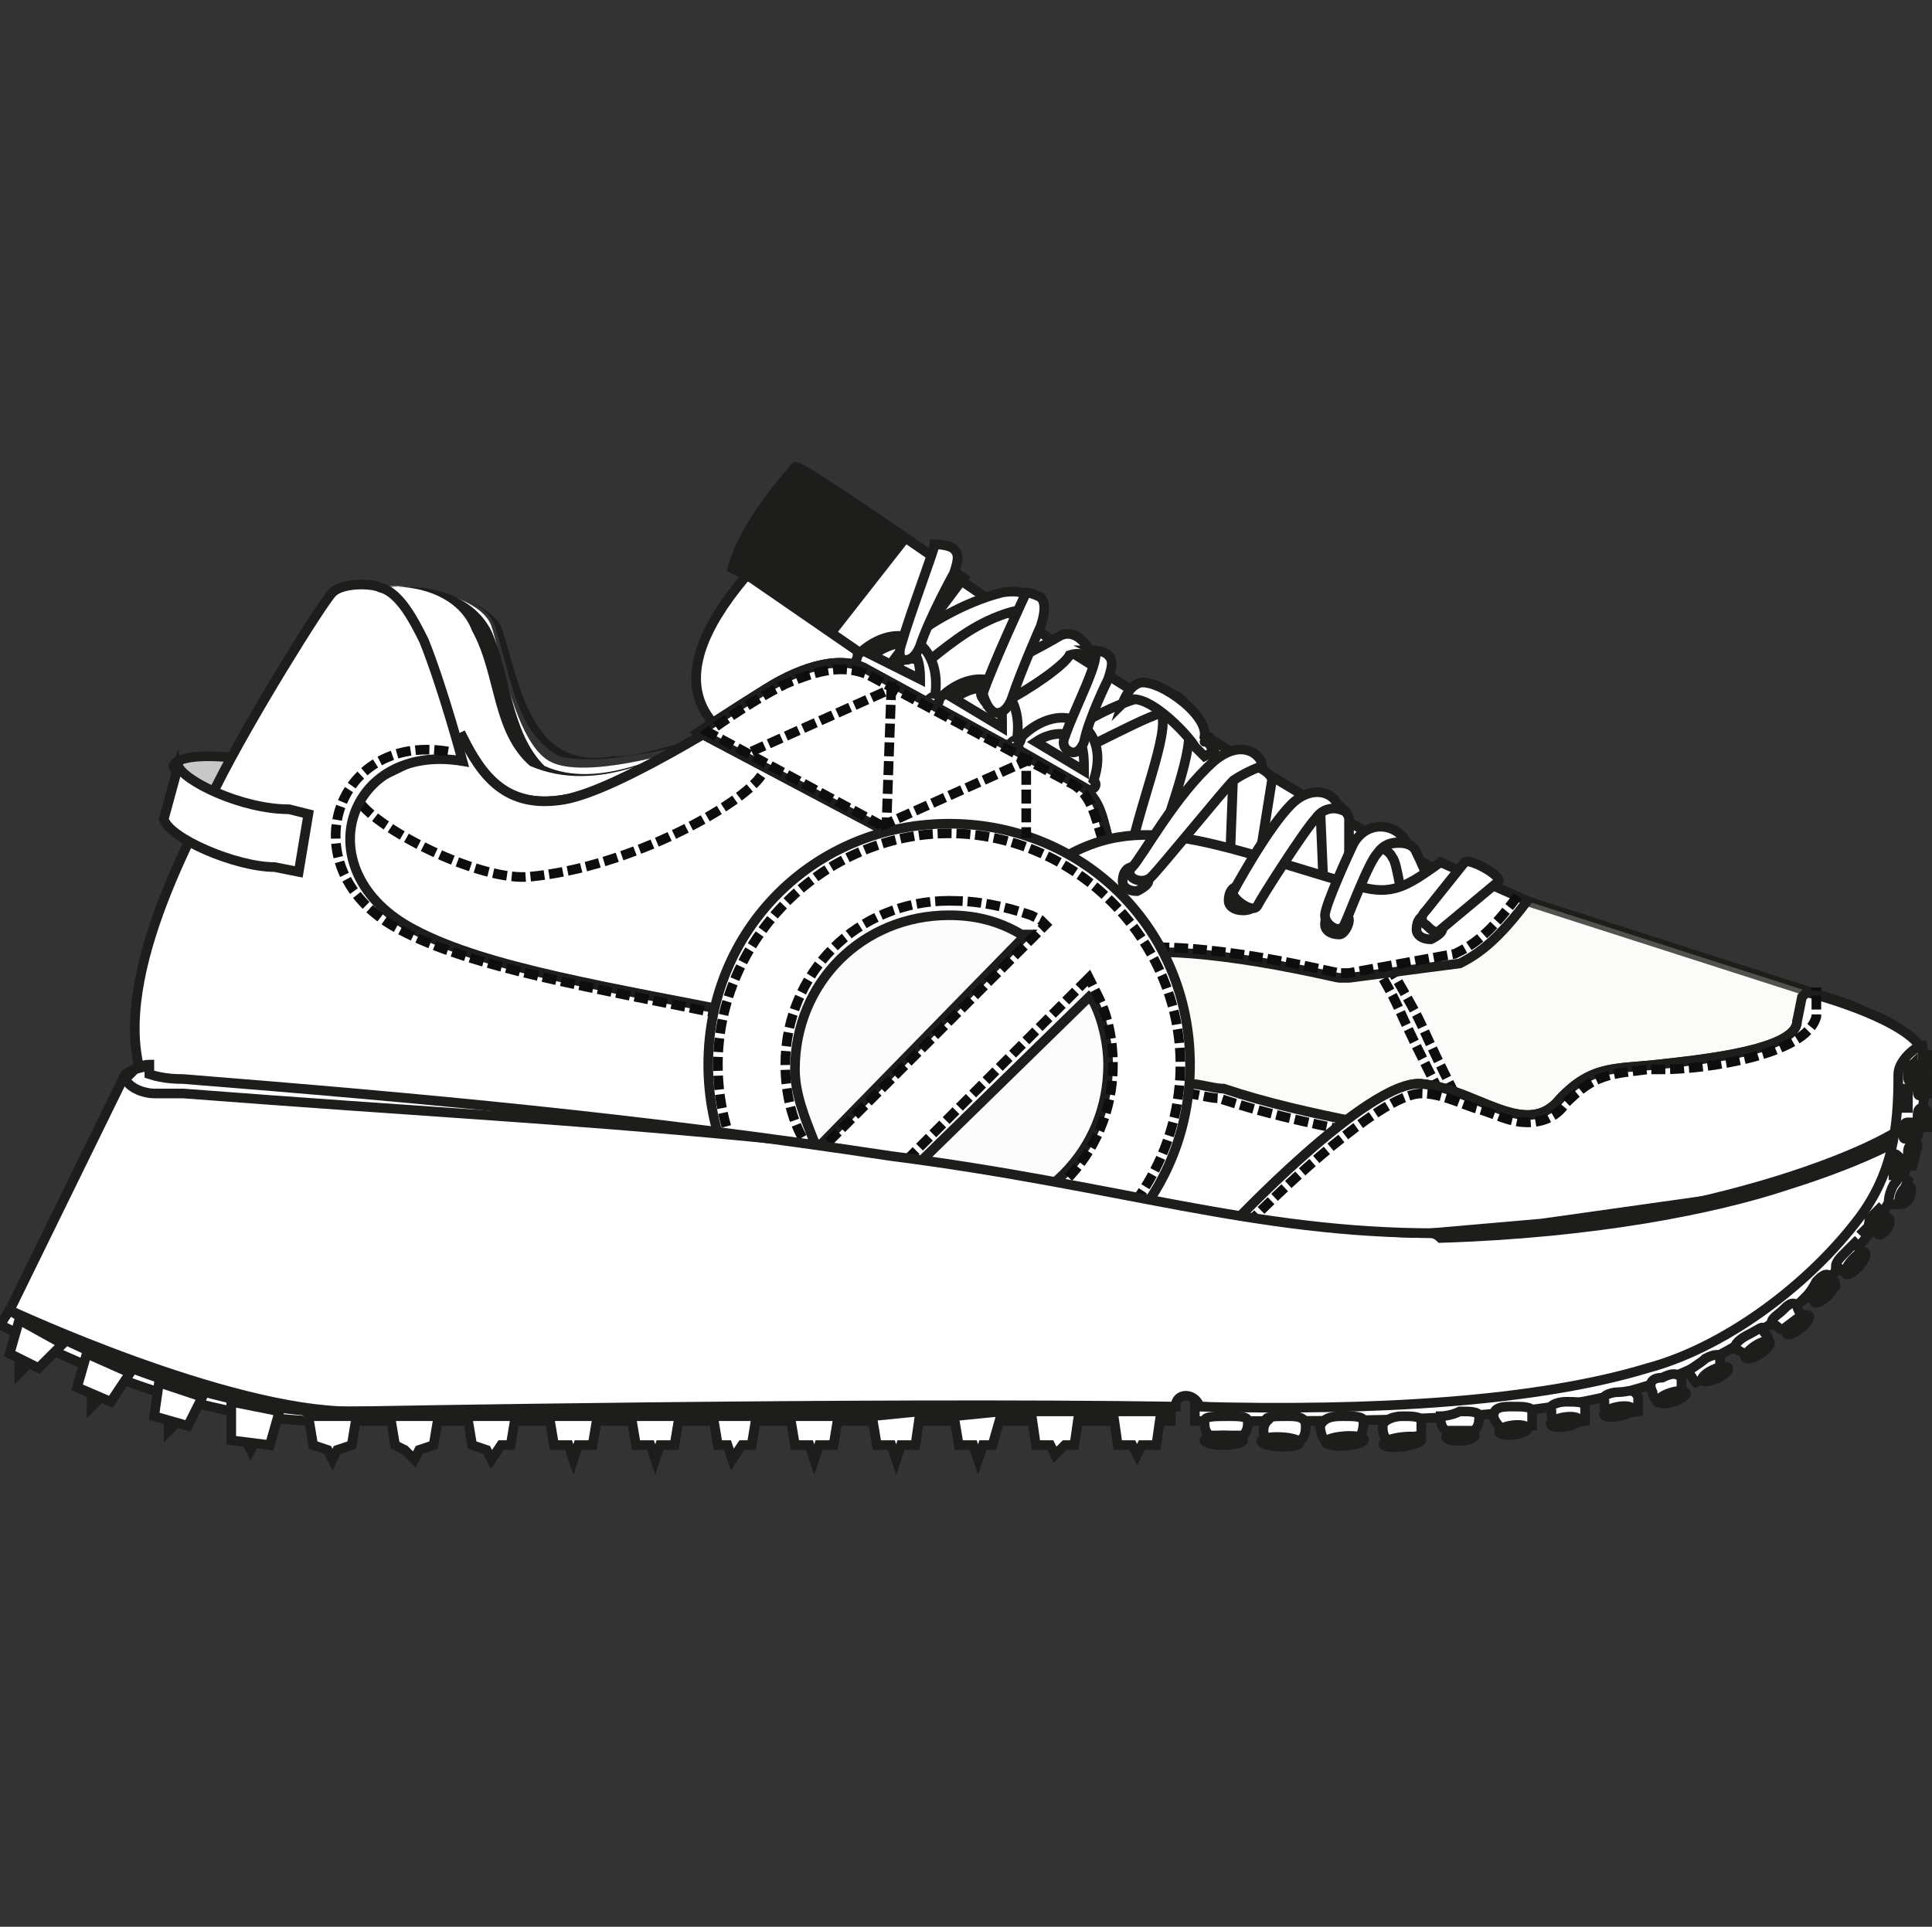 <?xml version="1.0" encoding="utf-8"?>
<!-- Generator: Adobe Illustrator 27.8.0, SVG Export Plug-In . SVG Version: 6.00 Build 0)  -->
<svg version="1.1" id="Calque_1" xmlns="http://www.w3.org/2000/svg" xmlns:xlink="http://www.w3.org/1999/xlink" x="0px" y="0px"
	 viewBox="0 0 40.1 40" style="enable-background:new 0 0 40.1 40;" xml:space="preserve">
<rect x="0" y="0" width="40.1" height="40" fill="#333333" stroke="none"/>
<style type="text/css">
	.st0{fill:#FFFFFF;}
	.st1{fill:#1D1D1B;}
	.st2{fill:#F8F8F8;stroke:#1D1D1B;stroke-width:0.2;stroke-linecap:round;stroke-linejoin:round;}
	.st3{fill:#F9F9F7;stroke:#1D1D1B;stroke-width:0.2;stroke-miterlimit:10;}
	.st4{opacity:0.36;fill:#FFFFFF;stroke:#1D1D1B;stroke-width:0.2;stroke-miterlimit:10;enable-background:new    ;}
	.st5{fill:#FFFFFF;stroke:#1D1D1B;stroke-width:0.2;stroke-miterlimit:10;}
	.st6{fill:none;stroke:#0C0D0D;stroke-width:0.2;stroke-miterlimit:10;stroke-dasharray:0.29,0.1;}
	.st7{fill:#F6F6F6;stroke:#1D1D1B;stroke-width:0.2;stroke-miterlimit:10;}
	.st8{fill:#C8C8C8;stroke:#1D1D1B;stroke-width:0.2;stroke-miterlimit:10;}
	.st9{clip-path:url(#SVGID_00000051383855397378358680000003044064199261316757_);}
	.st10{fill:#1D1D1B;stroke:#1D1D1B;stroke-width:0.2;stroke-miterlimit:10;}
	.st11{fill:none;stroke:#1D1D1B;stroke-width:0.2;stroke-linecap:round;stroke-linejoin:round;stroke-dasharray:0.63,0.42;}
	.st12{fill:none;stroke:#1D1D1B;stroke-width:0.2;stroke-miterlimit:10;}
	.st13{fill:#8A93B7;stroke:#1D1D1B;stroke-width:0.2;stroke-miterlimit:10;}
	.st14{fill:none;stroke:#1D1D1B;stroke-width:0.2;stroke-linecap:round;stroke-linejoin:round;}
	.st15{fill:none;stroke:#1D1D1B;stroke-width:0.2;stroke-linecap:round;stroke-linejoin:round;stroke-dasharray:0.54,0.54;}
	.st16{fill:#FFFFFF;stroke:#1D1D1B;stroke-width:0.2;stroke-linecap:round;stroke-linejoin:round;}
	.st17{clip-path:url(#SVGID_00000120523410167750938400000014536040847821763511_);}
	.st18{fill:none;}
</style>
<g>
	<g>
		<path class="st0" d="M8.7,12.2c0,0,1.3,0.2,1.5,0.8s0.5,2.4,1.2,2.8c0.7,0.4,2.7-0.2,3-0.3l-1.8,1.4l-3.9-0.4L9,12.6"/>
		<path class="st1" d="M8.7,12.2c0.6,0.1,1.5,0.3,1.6,0.9c0.3,0.9,0.4,2.1,1.3,2.6c0.9,0.2,2-0.1,2.9-0.4l0.4-0.2l-0.3,0.3l-1.8,1.4
			c0,0,0,0-0.1,0l-3.9-0.4h0v0c0.1-1.3,0.2-2.6,0.3-3.9c-0.1,1.2-0.1,2.8-0.2,3.8c0,0,4.1,0.3,3.9,0.3l1.8-1.4l0.1,0.1
			c-0.6,0.2-1.3,0.4-2,0.4c-1.7,0.3-1.9-1.5-2.3-2.7C10.1,12.5,9.3,12.3,8.7,12.2C8.7,12.2,8.7,12.2,8.7,12.2z"/>
	</g>
	<g>
		<path class="st0" d="M15.1,15c-0.8,0.5-2.5,1.4-3.8,1c-1-0.3-0.9-2.8-1.7-3.4s-1.8-0.4-1.8-0.4l2.4,4.8c0,0,2.2,0.2,2.3,0.2
			s2.6-1.6,2.6-1.6"/>
		<path class="st1" d="M15.1,15c-1.2,0.7-2.7,1.5-4.1,0.9c-0.8-0.7-0.7-1.9-1.2-2.8c-0.3-0.8-1.3-1-2-0.9l0.1-0.1l2.4,4.9
			c-0.2-0.1,1.3,0.1,1.3,0.1c0.2,0,0.8,0.1,1,0.1c0,0,2.5-1.4,2.6-1.5c-0.1,0.1-2.5,1.6-2.6,1.6c-0.2,0.1-0.8,0-1-0.1l-1.3-0.1
			c0,0,0,0,0,0l-2.4-4.8l0-0.1h0.1c0.8-0.1,1.8,0.1,2.2,0.9c0.4,0.9,0.4,2.1,1.1,2.8C12.4,16.4,13.9,15.7,15.1,15L15.1,15L15.1,15z"
			/>
	</g>
	<path class="st2" d="M39.6,21.9c-0.3-0.3-0.7-0.5-1-0.6l0,0l0,0C38.1,21,37.7,21,37.7,21l0,0l-8.1-2.6c-0.5,0.5-0.9,0.3-2.5,0.3
		c-1.3,0-2.8-0.3-4.7,0.2l1.3,3.7l-2.3-0.4l-1.3,3.5l12.6,0.9l6.5-2.6c0,0-0.1-0.4,0-0.9C39.4,22.7,39.6,21.9,39.6,21.9L39.6,21.9z"
		/>
	<path class="st3" d="M39.7,21.6c-0.3-0.3-0.7-0.5-1-0.6l0,0l0,0c-0.4-0.2-0.8-0.3-0.8-0.3l0,0l-8.1-2.6c-0.5,0.5-0.9,0.3-2.5,0.3
		c-1.3,0-2.8-0.3-4.7,0.2l1.3,3.7l-2.3-0.4l-1.3,3.5l12.6,0.9l6.5-2.6c0,0-0.1-0.4,0-0.9C39.5,22.5,39.7,21.7,39.7,21.6L39.7,21.6z"
		/>
	<path class="st4" d="M39.7,21.6c-0.3-0.3-0.7-0.5-1-0.6l0,0l0,0c-0.4-0.2-0.8-0.3-0.8-0.3l0,0l-8.1-2.6c-0.5,0.5-0.9,0.3-2.5,0.3
		c-1.3,0-2.8-0.3-4.7,0.2l1.3,3.7l-2.3-0.4l-1.3,3.5l12.6,0.9l6.5-2.6c0,0-0.1-0.4,0-0.9C39.5,22.5,39.7,21.7,39.7,21.6L39.7,21.6z"
		/>
	<path class="st5" d="M24.7,22.5c0.2,0,0.5,0.1,0.7,0.1c0.9,0.3,1.8,0.5,2.8,0.7l1.1,3.6l-6.1-1.2l0.4-1.7
		C23.5,24,24.7,22.5,24.7,22.5z"/>
	<path class="st6" d="M24.6,22.7c0.2,0,0.5,0.1,0.7,0.1c0.9,0.3,1.8,0.5,2.8,0.7l1.1,3.6L23,25.9l0.4-1.7
		C23.3,24.2,24.6,22.7,24.6,22.7z"/>
	<path class="st7" d="M39.9,22.2c0,0.3,0,0.7,0,1l-1.6,1.4l-6.6,2.1l-6.5-0.5"/>
	<path class="st6" d="M28.2,17.7l0.1,1.9c1.1,1.9,0.3,0.6,1.8,3.5"/>
	<path class="st6" d="M28.7,18.1l0.1,1.9c1.1,1.9,0.3,0.6,1.8,3.5"/>
	<path class="st8" d="M5.2,15.8c-0.3-0.1-1.5-0.2-1.6,0.1c0,0.2,1,0.7,1,0.7S5.2,15.8,5.2,15.8z"/>
	<polygon class="st3" points="20.3,18.6 17,19.4 15.5,24.1 21.8,26.2 23.9,23.7 23.5,20.7 	"/>
	<polygon class="st4" points="20.3,18.6 17,19.4 15.5,24.1 21.8,26.2 23.9,23.7 23.5,20.7 	"/>
	<polygon class="st4" points="20.3,18.6 17,19.4 15.5,24.1 21.8,26.2 23.9,23.7 23.5,20.7 	"/>
	<path class="st5" d="M30.4,18.3c-1.4-0.5-6.2-3.5-9.8-5.8c0,0-2.2-1.5-2.6-1.8c-0.4-0.2-0.9-0.4-1.7,0.4c-2.6,2.5-2.1,3.8-0.7,4.5
		l7.7,3.7c2.7,0.4,5.7,0.5,5.7,0.5S30.4,18.3,30.4,18.3L30.4,18.3z"/>
	<path class="st5" d="M23.4,18c0.2-1.2,0.9-2.8,0.7-3.2c0,0,0.4-0.1,0.5,0.1c0.3,0.4-0.3,1.8-0.6,2.9c0,0-0.1,0.6-0.4,0.6
		S23.4,18,23.4,18z"/>
	<path class="st5" d="M18.8,13.6c-0.2-0.2,0-0.2,0.2-0.4c0.2-0.2,1-0.7,1.8-0.9c0.6-0.1,0.6,0.2,0.7,0.3L21,12.7
		c-0.7,0.2-1.2,0.6-1.7,1C19.1,13.7,18.9,13.7,18.8,13.6z"/>
	<g>
		<path class="st0" d="M15.6,12l2.9,2L20,12c-2.3-1.6-3.5-2.4-3.5-2.3c-0.6,0.7-1.1,1.4-1.3,2.1L15.6,12"/>
		<g>
			<defs>
				<path id="SVGID_1_" d="M15.6,12l2.9,2L20,12c-2.3-1.6-3.5-2.4-3.5-2.3c-0.6,0.7-1.1,1.4-1.3,2.1L15.6,12"/>
			</defs>
			<clipPath id="SVGID_00000118382168810679862110000018402519746978162315_">
				<use xlink:href="#SVGID_1_"  style="overflow:visible;"/>
			</clipPath>
			<g style="clip-path:url(#SVGID_00000118382168810679862110000018402519746978162315_);">
				<polygon class="st10" points="19,10.9 17.2,13.2 14.6,11.8 16.4,9.2 				"/>
				<line class="st11" x1="19.9" y1="11.9" x2="18.4" y2="13.9"/>
			</g>
		</g>
		<path class="st12" d="M15.6,12l2.9,2L20,12c-2.3-1.6-3.5-2.4-3.5-2.3c-0.6,0.7-1.1,1.4-1.3,2.1L15.6,12"/>
	</g>
	<path class="st5" d="M20.8,14.6c-0.1,0.1-0.3,0.1-0.4-0.1c-0.1-0.1,0-0.3,0.1-0.4l0,0c0.5-0.4,1-0.6,1.5-0.9
		c0.4-0.2,0.7,0.4,0.7,0.5c0,0-0.2-0.2-0.5-0.1C22.1,13.8,21.4,14.3,20.8,14.6L20.8,14.6C20.9,14.6,20.8,14.6,20.8,14.6L20.8,14.6z"
		/>
	<path class="st5" d="M29.2,19.2c0,0.1,0.2,0.2,0.3,0.2c0.2,0,0.3-0.1,0.3-0.3v0c0-0.5-0.2-1-0.4-1.4c-0.1-0.3-0.6-0.2-0.8-0.1
		c0,0,0.2,0,0.3,0.2C29,17.9,29.1,18.7,29.2,19.2L29.2,19.2C29.2,19.2,29.2,19.2,29.2,19.2z"/>
	<path class="st5" d="M22.6,15.5c-0.2,0.1-0.4,0.1-0.4-0.1c-0.1-0.1,0-0.3,0.2-0.4l0.1,0c0.5-0.3,1-0.5,1.5-0.6
		c0.3-0.1,0.6,0.1,0.7,0.4c0,0-0.3-0.1-0.6,0C23.8,14.9,23.4,15.1,22.6,15.5L22.6,15.5C22.6,15.5,22.6,15.5,22.6,15.5L22.6,15.5z"/>
	<g>
		<path class="st5" d="M18.1,13.6l1,0.5c0-0.4-0.1-0.6-0.3-0.7C18.7,13.3,18.4,13.4,18.1,13.6z M19.2,14.6
			C19.2,14.6,19.1,14.6,19.2,14.6l-1.4-0.7c0,0-0.1-0.1-0.1-0.1c0,0,0.1-0.1,0.1-0.2c0.4-0.4,0.9-0.5,1.2-0.3
			c0.3,0.2,0.5,0.6,0.4,1.2C19.4,14.4,19.3,14.5,19.2,14.6C19.2,14.5,19.2,14.5,19.2,14.6z"/>
		<path class="st5" d="M19.8,14.5l1,0.6c0-0.4,0-0.6-0.2-0.7C20.4,14.2,20.1,14.3,19.8,14.5z M20.9,15.5
			C20.9,15.5,20.8,15.5,20.9,15.5l-1.4-0.7c0,0-0.1-0.1-0.1-0.1c0,0,0.1-0.1,0.1-0.2c0.4-0.4,0.9-0.5,1.2-0.3
			c0.3,0.2,0.5,0.6,0.4,1.2C21.1,15.3,21,15.4,20.9,15.5C20.9,15.4,20.9,15.5,20.9,15.5L20.9,15.5z"/>
		<path class="st5" d="M21.5,15.4l1,0.6c0-0.3,0-0.6-0.2-0.7C22.1,15.2,21.8,15.2,21.5,15.4L21.5,15.4z M22.6,16.4
			C22.6,16.4,22.6,16.4,22.6,16.4l-1.4-0.8c0,0-0.1-0.1-0.1-0.1c0,0,0.1-0.1,0.1-0.2c0.4-0.4,0.9-0.5,1.2-0.3
			c0.3,0.2,0.5,0.6,0.3,1.2C22.8,16.3,22.7,16.4,22.6,16.4C22.6,16.4,22.6,16.4,22.6,16.4L22.6,16.4z"/>
	</g>
	<path class="st5" d="M18.7,13.4c0.2-0.7,0.7-2,0.7-2.1c0,0,0.3,0,0.4,0.1c0.1,0.1,0.1,0.2,0,0.5c0,0-0.5,0.9-0.7,1.5
		c0,0-0.1,0.3-0.3,0.3S18.7,13.4,18.7,13.4z"/>
	<path class="st5" d="M20.4,14.4c0.2-0.6,0.9-2.1,0.9-2.1c0,0,0.1,0,0.3,0.1c0.1,0.1,0.1,0.3,0,0.6c0,0-0.4,0.9-0.6,1.5
		c0,0-0.1,0.3-0.3,0.3S20.4,14.4,20.4,14.4L20.4,14.4z"/>
	<path class="st5" d="M22.1,15.3c0.2-0.6,0.8-1.7,0.6-1.8c0,0,0.2,0,0.3,0.1c0.1,0.1,0.1,0.2,0,0.5c0,0-0.4,0.8-0.5,1.3
		c0,0-0.1,0.3-0.3,0.2S22.1,15.3,22.1,15.3z"/>
	<path class="st13" d="M9.6,15.3c0.4,0.8,0.9,1.5,2.1,1.3s4.1-2.1,4.1-2.1l7.1,3.6l-0.8,1l-4.1-0.5l-2.3,3.1l-8.3-1.3l-0.9-3.6
		L9.6,15.3L9.6,15.3z"/>
	<path class="st5" d="M9.6,15.3c0.4,0.8,0.9,1.5,2.1,1.3s4.1-2.1,4.1-2.1l7.1,3.6l-0.8,1l-4.1-0.5l-2.3,3.1l-8.3-1.3l-0.9-3.6
		L9.6,15.3L9.6,15.3z"/>
	<path class="st6" d="M7.5,16.7c0.5,0.6,2.5,1.6,3.5,1.5c2.1-0.2,4.4-1.5,4.8-2.1"/>
	<path class="st5" d="M14.5,15.2l6.8,3.6c0,0,2.5-0.4,2.1-0.7c-0.6-0.5-0.3-1.4-1-1.8l-4.4-2.4c-0.5-0.3-1.3-0.1-2.1,0.4
		S14.5,15.2,14.5,15.2z"/>
	<path class="st5" d="M14.5,15.2l6.8,3.6c0,0,2.5-0.4,2.1-0.7c-0.6-0.5-0.3-1.4-1-1.8l-4.4-2.4c-0.5-0.3-1.3-0.1-2.1,0.4
		S14.5,15.2,14.5,15.2z"/>
	<path class="st6" d="M23.3,18.1c-0.6-0.5-0.4-1.4-1-1.8L18,14c-0.5-0.2-1-0.1-1.7,0.2c-0.8,0.4-1.6,1-1.6,1l6.5,3.5"/>
	<path class="st5" d="M28,17l0,2.2c0,0.1-0.1,0.2-0.2,0.2c0,0-0.2,0-0.3-0.3l-0.1-2.4C27.4,16.4,28,16.8,28,17L28,17z"/>
	<path class="st5" d="M26.4,16.2l-0.4,2.5c0,0.1-0.1,0.2-0.2,0.2c0,0-0.2,0-0.3-0.3l0.1-2.6C25.8,15.7,26.4,16,26.4,16.2L26.4,16.2z
		"/>
	<path class="st5" d="M21.5,18.2c1.9-1.5,3.3-0.8,6.7,0.2c0.7,0.2,1,0,1.7-0.5l1.8,0.8c-0.6,0.8-1,1.1-1.4,1.3L28,20.3
		c-0.1,0-0.1,0-0.2,0c-0.1,0-2.8-0.7-4.5-0.5L21.5,18.2L21.5,18.2z"/>
	<path class="st6" d="M31.5,18.6c-0.6,0.8-0.9,1-1.3,1.2L28,20.2c-0.1,0-0.1,0-0.2,0c-0.1,0-2.8-0.7-4.5-0.5"/>
	<path class="st5" d="M16.2,23.5c-0.2-0.7-0.5-2.4-0.5-2.4c-3-0.6-5.6-1-7.1-1.8c-2.3-1.2-1.4-3.9,1-3.5c0,0-0.4-1.5-0.8-2.5
		c-0.2-0.4-0.5-1-0.9-1.1c-0.2-0.1-0.8-0.1-1,0.1s-1.7,2.6-2.4,4S2,21,3.2,22.9C3.2,22.9,16.6,24.7,16.2,23.5L16.2,23.5z"/>
	<path class="st6" d="M9.3,15.6c-2.4-0.4-3.3,2.5-1,3.7c1.5,0.8,4,1.2,6.9,1.8"/>
	<path class="st5" d="M19.7,17.1c-2.8,0-5,2.2-5,5s2.2,5,5,5s5-2.2,5-5S22.5,17.1,19.7,17.1z M22.6,20.7l0.1,0.1
		c0.2,0.4,0.3,0.9,0.3,1.3c0,1.8-1.4,3.2-3.2,3.2c-0.5,0-0.9-0.1-1.3-0.3L18.2,25L22.6,20.7L22.6,20.7z M21.3,19.4L17,23.8l-0.1-0.1
		c-0.2-0.5-0.4-1-0.4-1.5c0-1.8,1.4-3.2,3.2-3.2c0.5,0,1,0.1,1.5,0.4L21.3,19.4L21.3,19.4z"/>
	<path class="st6" d="M19.7,26.9c-2.7,0-4.8-2.2-4.8-4.8s2.2-4.8,4.8-4.8s4.8,2.2,4.8,4.8S22.4,26.9,19.7,26.9L19.7,26.9z
		 M22.6,20.3l-0.1,0.1l-0.2,0.2l-4.1,4.1L18,24.9L17.9,25l0.2,0.1l0.2,0.1c0.4,0.2,0.9,0.3,1.4,0.3c1.9,0,3.4-1.5,3.4-3.4
		c0-0.5-0.1-1-0.3-1.4l-0.1-0.2L22.6,20.3L22.6,20.3L22.6,20.3z M19.7,18.7c-1.9,0-3.4,1.5-3.4,3.4c0,0.5,0.1,1.1,0.4,1.6l0.1,0.2
		l0.1,0.1l0.1-0.1l0.2-0.2l4.2-4.2l0.2-0.2l0.1-0.1l-0.1-0.1l-0.2-0.1C20.8,18.8,20.3,18.7,19.7,18.7L19.7,18.7L19.7,18.7z"/>
	<path class="st14" d="M25.8,18.9c-0.2,0-0.3-0.1-0.3-0.2c0-0.2,0.1-0.3,0.2-0.3c0.2,0,0.3,0.1,0.3,0.2C26.1,18.8,26,18.9,25.8,18.9
		z"/>
	<path class="st14" d="M27.8,19.4c-0.2,0-0.3-0.1-0.3-0.2c0-0.2,0.1-0.3,0.2-0.3c0.2,0,0.3,0.1,0.3,0.2C28,19.2,27.9,19.4,27.8,19.4
		z"/>
	<path class="st14" d="M23.6,18.5c-0.2,0-0.3-0.1-0.3-0.2c0-0.2,0.1-0.3,0.2-0.3c0.2,0,0.3,0.1,0.3,0.2
		C23.9,18.3,23.8,18.4,23.6,18.5z"/>
	<polyline class="st6" points="15.6,15.6 18.5,14.3 18.4,17.1 21.3,15.8 21.3,17.4 	"/>
	<path class="st5" d="M6.4,16.9l-0.2,1.2L5.7,18c-0.8,0-2.2-0.6-2.3-1l0.3-1.1c0.1,0.3,1.3,0.9,2.3,0.9L6.4,16.9L6.4,16.9z"/>
	<path class="st14" d="M29.7,19.5c-0.2,0-0.3-0.1-0.3-0.2c0-0.2,0.1-0.3,0.2-0.3c0.2,0,0.3,0.1,0.3,0.2C30,19.3,29.9,19.4,29.7,19.5
		z"/>
	<path class="st5" d="M31.1,18.3l-1.2,1c-0.1,0.1-0.2,0-0.3-0.1c0,0-0.2-0.1,0-0.3l0.8-1C30.5,17.8,31.2,18.2,31.1,18.3L31.1,18.3z"
		/>
	<path class="st5" d="M25.6,18.5c0,0,0.7-1.3,1.2-1.8c0.4-0.4,0.9-0.3,1,0.1c0,0-0.3-0.1-0.5,0.2c-0.2,0.2-1.1,1.6-1.2,1.8
		S25.5,18.6,25.6,18.5L25.6,18.5z"/>
	<path class="st5" d="M27.5,19c0-0.2,0.5-1.3,0.6-1.5c0.3-0.5,0.9-0.4,1.1,0c0,0-0.4-0.1-0.6,0.2c-0.2,0.2-0.6,1.3-0.7,1.5
		S27.5,19.2,27.5,19L27.5,19z"/>
	<path class="st5" d="M23.5,18c0.2-0.2,0.9-1.5,1.7-2.2c0.6-0.5,1-0.1,1,0.1c0,0-0.3,0.1-0.6,0.3c-0.2,0.2-1.5,1.8-1.7,2
		S23.3,18.2,23.5,18L23.5,18z"/>
	<path class="st5" d="M25,15.3c0.1-0.5-1.1-1.3-1.4-1.1c-0.2,0.1-0.3,0.4-0.3,0.4c0.4-0.4,1.4,0.7,1.5,0.9l0.2,0.2l0.2-0.1L25,15.3
		L25,15.3z"/>
	<line class="st15" x1="25.1" y1="15.3" x2="25" y2="15.4"/>
	<path class="st16" d="M25.5,25.5c0,0,2.9-3.1,4-3s2.1,1.1,2.8,0.4c0.7-0.8,1.2-0.7,2.1-0.8s2.9-0.3,2.9-0.9l0.1-0.3
		c0,0,1.8,0.5,2.1,1.1s-0.5,2.4-0.5,2.4l-7.1,1l-4.6,0.4L25.5,25.5L25.5,25.5z"/>
	<path class="st5" d="M25.5,25.5c0,0,2.9-3.1,4-3s2.1,1.1,2.8,0.4c0.7-0.8,1.2-0.7,2.1-0.8s2.9-0.3,2.9-0.9l0.1-0.5
		c0,0,0.1-0.1,0.1-0.1c0.4,0.1,2.1,0.6,2.4,1.2c0.3,0.6-0.8,2.6-0.8,2.6l-7.1,1l-4.6,0.4L25.5,25.5L25.5,25.5z"/>
	<path class="st6" d="M27.3,25.5L26,25.3c1.1-1.1,2.8-2.6,3.5-2.6h0c0.4,0,0.8,0.2,1.1,0.3c0.4,0.1,0.7,0.3,1.1,0.3
		c0.3,0,0.6-0.1,0.8-0.4c0.6-0.6,0.9-0.6,1.7-0.7c0.1,0,0.2,0,0.3,0c0.9,0,3-0.3,3.2-1.1l0-0.6"/>
	<g>
		<g>
			<path class="st0" d="M39.7,23.2c-0.1,0.4-4.1,2.3-9.9,2.4c-3.8,0-6.6-1-11.3-1.6c-5.3-0.8-9.7-1.2-14.7-1.6c-0.1,0-0.4,0-0.7-0.1
				l0-0.2c-0.2,0-0.5,0.2-0.5,0.2l-2.4,4.9c0,0,4.5,2.1,7.1,2.1c0,0,10.7-0.2,17.1-0.1c0-0.3,0.4-0.3,0.5,0c0.3,0,0.6,0.1,0.9,0.1
				c6,0.1,10.1-0.7,11.9-2.8c0,0,0.7-0.7,1.6-1.8C39.5,24.4,39.8,23.1,39.7,23.2L39.7,23.2z"/>
			<g>
				<defs>
					<path id="SVGID_00000145775267739335220520000006226128306576004277_" d="M39.7,23.2c-0.1,0.4-4.1,2.3-9.9,2.4
						c-3.8,0-6.6-1-11.3-1.6c-5.3-0.8-9.7-1.2-14.7-1.6c-0.1,0-0.4,0-0.7-0.1l0-0.2c-0.2,0-0.5,0.2-0.5,0.2l-2.4,4.9
						c0,0,4.5,2.1,7.1,2.1c0,0,10.7-0.2,17.1-0.1c0-0.3,0.4-0.3,0.5,0c0.3,0,0.6,0.1,0.9,0.1c6,0.1,10.1-0.7,11.9-2.8
						c0,0,0.7-0.7,1.6-1.8C39.5,24.4,39.8,23.1,39.7,23.2L39.7,23.2z"/>
				</defs>
				<clipPath id="SVGID_00000111872253549531569530000007397651465235030187_">
					<use xlink:href="#SVGID_00000145775267739335220520000006226128306576004277_"  style="overflow:visible;"/>
				</clipPath>
				<g style="clip-path:url(#SVGID_00000111872253549531569530000007397651465235030187_);">
					<path class="st5" d="M29.7,25.6c-2.4,0-4.3-0.7-6.6-1.2c-1.4-0.3-5.5-0.6-7.5-0.8c-4.2-0.4-6.6-0.5-11.8-0.9
						c-0.1,0-0.3,0-0.6,0c-0.2,0-0.5-0.1-0.6-0.3l0.2-0.2c0,0,0.3-0.1,0.6-0.1c0.2,0,0.5,0.2,0.5,0.2c5.2,0.4,9.6,0.8,14.7,1.6
						c1.7,0.2,3.1,0.5,4.5,0.8c2.3,0.5,4.3,0.7,6.7,0.7c0,0,0.1,0,0.1,0c3.1,0,5.5-0.6,7-1c1.8-0.6,2.7-1.1,2.8-1.3l0,0l0.3,0.1
						c-0.1,0.3-1.3,0.9-2.9,1.4c-1.5,0.5-4,1-7.2,1.1C29.8,25.6,29.7,25.6,29.7,25.6L29.7,25.6z"/>
				</g>
			</g>
			<path class="st12" d="M39.7,23.2c-0.1,0.4-4.1,2.3-9.9,2.4c-3.8,0-6.6-1-11.3-1.6c-5.3-0.8-9.7-1.2-14.7-1.6
				c-0.1,0-0.4,0-0.7-0.1l0-0.2c-0.2,0-0.5,0.2-0.5,0.2l-2.4,4.9c0,0,4.5,2.1,7.1,2.1c0,0,10.7-0.2,17.1-0.1c0-0.3,0.4-0.3,0.5,0
				c0.3,0,0.6,0.1,0.9,0.1c6,0.1,10.1-0.7,11.9-2.8c0,0,0.7-0.7,1.6-1.8C39.5,24.4,39.8,23.1,39.7,23.2L39.7,23.2z"/>
		</g>
		<g>
			<polygon class="st5" points="0.4,28.2 0.4,28.5 0.6,28.3 			"/>
			<path class="st5" d="M24.8,29.5c0.3,0,1.2,0,1.5,0c3.4,0,6-0.1,8.1-0.8c1.2-0.4,3.3-1.6,4.4-3.1c0.8-1.2,1.3-2.2,1.1-3.9
				c-0.1,0-0.5,0.3-0.5,0.6c0,1.1-0.1,2.1-0.9,3.1c-1.1,1.4-2.8,2.6-4.3,3c-2.3,0.7-5.7,0.9-9.4,0.8L24.8,29.5L24.8,29.5z"/>
			<path class="st5" d="M24.3,29.5c-3.7,0-9.9,0-17.3,0c-0.3,0-0.5,0-0.5,0c-2.9-0.1-5.7-1.6-6.5-2l0.2-0.3c0.6,0.4,3.5,1.9,6.3,2.1
				c0,0,0.2,0,0.5,0c7.3,0,13.6,0,17.3,0C24.3,29.2,24.3,29.5,24.3,29.5z"/>
			<polygon class="st5" points="0.4,27.4 0.2,28.1 0.8,28.4 1.3,27.9 			"/>
			<polygon class="st5" points="1.9,28.9 1.9,29.2 2.1,29 			"/>
			<polygon class="st5" points="1.8,28.1 1.6,28.8 2.3,29.1 2.7,28.5 			"/>
			<polygon class="st5" points="3.5,29.5 3.5,29.7 3.7,29.5 			"/>
			<polygon class="st5" points="3.3,28.7 3.2,29.4 3.9,29.6 4.2,29 			"/>
			<polygon class="st5" points="5.1,29.9 5.2,30.1 5.3,29.9 			"/>
			<polygon class="st5" points="4.8,29.1 4.8,29.9 5.6,30 5.8,29.3 			"/>
			<path class="st5" d="M39.8,22.6c0-0.1,0-0.2,0.1-0.2c0,0,0.1,0,0.1,0l0,0.3c0,0-0.1,0-0.1,0C39.8,22.8,39.8,22.7,39.8,22.6
				L39.8,22.6z"/>
			<path class="st5" d="M39.9,22.1c0-0.1,0-0.2,0-0.2c0,0,0.1,0,0.1,0l0,0.3c0,0-0.1,0-0.1,0C39.9,22.2,39.9,22.2,39.9,22.1
				L39.9,22.1z"/>
			<path class="st5" d="M39.5,23.5c0-0.1,0-0.2,0.1-0.2c0,0,0,0,0.1,0l0,0.3c0,0-0.1,0-0.1,0C39.5,23.7,39.5,23.6,39.5,23.5
				L39.5,23.5z"/>
			<path class="st5" d="M39.5,22.8c0-0.1,0-0.2,0-0.2c0,0,0,0,0.1,0V23c0,0-0.1,0-0.1,0C39.5,23,39.5,22.9,39.5,22.8L39.5,22.8z"/>
			<path class="st5" d="M39.6,22.3c0-0.1,0-0.2,0.1-0.2c0,0,0,0,0.1,0v0.3c0,0-0.1,0-0.1,0C39.6,22.5,39.6,22.4,39.6,22.3L39.6,22.3
				z"/>
			<path class="st5" d="M39.3,24.1c0-0.1,0-0.2,0.1-0.1c0,0,0,0,0.1,0.1l-0.1,0.3c0,0-0.1,0-0.1,0C39.3,24.2,39.3,24.1,39.3,24.1
				L39.3,24.1z"/>
			<g>
				<path class="st5" d="M25.5,29.4c0.2,0,0.4,0,0.4,0.1c0,0.1,0,0.2-0.1,0.3h-0.7C25,29.7,25,29.6,25,29.5
					C25,29.4,25.2,29.4,25.5,29.4z"/>
				<ellipse class="st5" cx="25.4" cy="29.9" rx="0.4" ry="0.1"/>
				<path class="st5" d="M26.7,29.4c0.2,0,0.4,0,0.4,0.2c0,0.1,0,0.2-0.1,0.3l-0.7,0c-0.1-0.1-0.1-0.3,0-0.4
					C26.2,29.4,26.5,29.4,26.7,29.4L26.7,29.4z"/>
				<path class="st5" d="M27.9,29.4c0.2,0,0.4,0,0.4,0.1c0,0.1,0,0.2-0.1,0.4l-0.7,0c-0.1-0.1-0.1-0.3-0.1-0.3
					C27.5,29.4,27.7,29.4,27.9,29.4z"/>
				<path class="st5" d="M29.1,29.4c0.2,0,0.4,0,0.4,0.1c0,0.1,0,0.2,0,0.3l-0.7,0.1c-0.1-0.1-0.1-0.2-0.1-0.3
					C28.7,29.5,28.9,29.4,29.1,29.4L29.1,29.4z"/>
				<path class="st5" d="M30.3,29.3c0.2,0,0.4,0,0.4,0.1c0,0.1,0,0.2-0.1,0.3l-0.6,0c-0.1-0.1-0.1-0.2-0.1-0.3
					C29.9,29.4,30.1,29.4,30.3,29.3L30.3,29.3z"/>
				<path class="st5" d="M31.4,29.2c0.2,0,0.4,0,0.4,0.1c0,0.1,0,0.2,0,0.3l-0.6,0.1C31,29.5,31,29.4,31,29.4
					C31,29.2,31.2,29.2,31.4,29.2L31.4,29.2z"/>
				<path class="st5" d="M32.5,29.1c0.2,0,0.4,0,0.4,0.1c0,0.1,0,0.2,0,0.3l-0.6,0.1c-0.1-0.1-0.1-0.2-0.1-0.3
					C32.1,29.2,32.3,29.1,32.5,29.1L32.5,29.1z"/>
				<path class="st5" d="M33.6,28.9c0.2,0,0.3-0.1,0.4,0.1c0,0.1,0,0.2,0,0.3l-0.6,0.1c-0.1-0.1-0.1-0.2-0.1-0.3
					C33.2,29,33.4,28.9,33.6,28.9L33.6,28.9z"/>
				<path class="st5" d="M34.5,28.6c0.2-0.1,0.3-0.1,0.4,0c0,0.1,0,0.2,0,0.3l-0.5,0.2c-0.1-0.1-0.1-0.2-0.1-0.2
					C34.2,28.7,34.3,28.6,34.5,28.6L34.5,28.6z"/>
				<path class="st5" d="M35.4,28.2c0.2-0.1,0.3-0.1,0.3,0c0,0.1,0,0.2,0,0.3l-0.5,0.2c-0.1-0.1-0.1-0.2-0.2-0.2
					C35.1,28.4,35.3,28.3,35.4,28.2z"/>
				<path class="st5" d="M36.3,27.7c0.2-0.1,0.3-0.2,0.3-0.1c0,0.1,0.1,0.1,0.1,0.2l-0.4,0.3C36.1,28.1,36.1,28,36,28
					C36,27.9,36.1,27.8,36.3,27.7L36.3,27.7z"/>
				<path class="st5" d="M38.3,26c0.1-0.1,0.2-0.2,0.2-0.2c0,0,0.1,0.1,0.1,0.2l-0.3,0.4c-0.1,0-0.1-0.1-0.2-0.1
					C38.1,26.2,38.2,26.1,38.3,26z"/>
				<path class="st5" d="M38.8,25.3c0.1-0.1,0.2-0.2,0.2-0.2c0,0,0.1,0.1,0.1,0.1l-0.3,0.4c-0.1,0-0.1,0-0.2-0.1
					C38.7,25.6,38.8,25.5,38.8,25.3L38.8,25.3z"/>
				<path class="st5" d="M39.3,24.6c0.1-0.1,0.1-0.2,0.2-0.2c0,0,0.1,0.1,0.1,0.1L39.4,25c-0.1,0-0.1,0-0.2,0
					C39.2,24.9,39.2,24.8,39.3,24.6z"/>
				<path class="st5" d="M39.6,23.9c0-0.1,0.1-0.2,0.1-0.2c0,0,0.1,0,0.1,0.1l-0.1,0.4c-0.1,0-0.1,0-0.1,0
					C39.6,24.1,39.6,24,39.6,23.9z"/>
				<path class="st5" d="M39.8,23.2c0-0.1,0-0.2,0.1-0.2c0,0,0.1,0,0.1,0.1l0,0.3c0,0-0.1,0-0.1,0C39.8,23.4,39.8,23.3,39.8,23.2
					L39.8,23.2z"/>
				<path class="st5" d="M37.7,26.6c0.1-0.1,0.2-0.2,0.3-0.1c0,0,0.1,0.1,0.1,0.2L37.7,27c-0.1,0-0.1-0.1-0.2-0.1
					C37.5,26.9,37.6,26.8,37.7,26.6z"/>
				<g>
					
						<ellipse transform="matrix(0.667 -0.745 0.745 0.667 -6.686 37.431)" class="st5" cx="38.5" cy="26.2" rx="0.3" ry="0.1"/>
					<ellipse transform="matrix(0.558 -0.83 0.83 0.558 -3.896 43.679)" class="st5" cx="39.1" cy="25.5" rx="0.2" ry="0.1"/>
					
						<ellipse transform="matrix(0.46 -0.888 0.888 0.46 -0.646 48.48)" class="st5" cx="39.5" cy="24.8" rx="0.2" ry="0.1"/>
					<ellipse transform="matrix(0.264 -0.965 0.965 0.264 6.161 56.066)" class="st5" cx="39.8" cy="24" rx="0.2" ry="0"/>
					<ellipse transform="matrix(0.128 -0.992 0.992 0.128 11.802 59.915)" class="st5" cx="40" cy="23.2" rx="0.2" ry="0"/>
					
						<ellipse transform="matrix(4.745515e-02 -0.999 0.999 4.745515e-02 15.532 61.503)" class="st5" cx="40" cy="22.6" rx="0.2" ry="0"/>
					<ellipse transform="matrix(0.993 -0.117 0.117 0.993 -2.315 4.855)" class="st5" cx="40" cy="22.1" rx="0" ry="0.2"/>
					<ellipse transform="matrix(0.118 -0.993 0.993 0.118 11.594 60.049)" class="st5" cx="39.6" cy="23.5" rx="0.2" ry="0"/>
					
						<ellipse transform="matrix(1.797590e-02 -1 1 1.797590e-02 16.113 62.12)" class="st5" cx="39.7" cy="22.9" rx="0.2" ry="0"/>
					<path class="st5" d="M39.7,22.1c0,0,0,0.1,0,0.2s0,0.2,0,0.2s-0.1-0.1-0.1-0.2S39.7,22.1,39.7,22.1z"/>
					<ellipse transform="matrix(0.262 -0.965 0.965 0.262 5.822 55.851)" class="st5" cx="39.4" cy="24.1" rx="0.2" ry="0"/>
					
						<ellipse transform="matrix(0.698 -0.716 0.716 0.698 -7.771 35.253)" class="st5" cx="37.9" cy="26.8" rx="0.3" ry="0.1"/>
				</g>
				<path class="st5" d="M37,27.2c0.1-0.1,0.2-0.2,0.3-0.1c0,0,0,0.1,0.1,0.2L37,27.6c-0.1,0-0.1-0.1-0.2-0.1
					C36.7,27.4,36.9,27.3,37,27.2L37,27.2z"/>
				<g>
					
						<ellipse transform="matrix(4.414246e-02 -0.999 0.999 4.414246e-02 -4.467 55.186)" class="st5" cx="26.6" cy="29.9" rx="0.1" ry="0.4"/>
					
						<ellipse transform="matrix(0.998 -7.114927e-02 7.114927e-02 0.998 -2.059 2.058)" class="st5" cx="27.9" cy="29.9" rx="0.4" ry="0.1"/>
					
						<ellipse transform="matrix(0.993 -0.122 0.122 0.993 -3.437 3.791)" class="st5" cx="29.1" cy="29.9" rx="0.4" ry="0.1"/>
					
						<ellipse transform="matrix(0.999 -5.303312e-02 5.303312e-02 0.999 -1.537 1.649)" class="st5" cx="30.3" cy="29.8" rx="0.3" ry="0.1"/>
					
						<ellipse transform="matrix(0.993 -0.117 0.117 0.993 -3.245 3.868)" class="st5" cx="31.4" cy="29.7" rx="0.3" ry="0.1"/>
					
						<ellipse transform="matrix(0.988 -0.153 0.153 0.988 -4.143 5.345)" class="st5" cx="32.5" cy="29.5" rx="0.3" ry="0.1"/>
					
						<ellipse transform="matrix(0.98 -0.197 0.197 0.98 -5.117 7.209)" class="st5" cx="33.6" cy="29.3" rx="0.3" ry="0.1"/>
					<ellipse transform="matrix(0.955 -0.297 0.297 0.955 -7.046 11.616)" class="st5" cx="34.7" cy="29" rx="0.3" ry="0.1"/>
					<ellipse transform="matrix(0.907 -0.422 0.422 0.907 -8.718 17.697)" class="st5" cx="35.6" cy="28.5" rx="0.3" ry="0.1"/>
					<ellipse transform="matrix(0.835 -0.55 0.55 0.835 -9.397 24.718)" class="st5" cx="36.5" cy="28" rx="0.3" ry="0.1"/>
					
						<ellipse transform="matrix(0.779 -0.627 0.627 0.779 -8.986 29.466)" class="st5" cx="37.3" cy="27.5" rx="0.3" ry="0.1"/>
				</g>
			</g>
			<g>
				<polygon class="st5" points="7.4,29.4 6.4,29.4 6.5,30 6.8,30.1 6.9,30.3 7,30.1 7.3,30 				"/>
				<polygon class="st5" points="9.1,29.4 8.1,29.4 8.2,30 8.4,30.1 8.6,30.3 8.7,30.1 9,30 				"/>
				<polygon class="st5" points="10.7,29.4 9.7,29.4 9.8,30 10.1,30.1 10.2,30.3 10.4,30 10.6,30 				"/>
				<polygon class="st5" points="12.4,29.4 11.4,29.4 11.5,30 11.8,30 11.9,30.3 12,30 12.3,30 				"/>
				<polygon class="st5" points="14.1,29.4 13.1,29.4 13.2,30 13.5,30 13.6,30.3 13.7,30 14,30 				"/>
				<polygon class="st5" points="15.7,29.4 14.8,29.4 14.9,30 15.1,30 15.2,30.3 15.4,30 15.6,30 				"/>
				<polygon class="st5" points="17.4,29.4 16.4,29.4 16.5,30 16.8,30 16.9,30.3 17,30 17.3,30 				"/>
				<polygon class="st5" points="19.1,29.3 18.1,29.4 18.2,30 18.5,30 18.6,30.3 18.7,30 19,30 				"/>
				<polygon class="st5" points="20.8,29.3 19.8,29.4 19.9,30 20.2,30 20.3,30.3 20.4,30 20.6,30 				"/>
				<polygon class="st5" points="22.4,29.3 21.4,29.3 21.5,30 21.8,30 21.9,30.2 22.1,30 22.3,30 				"/>
				<polygon class="st5" points="24.1,29.3 23.1,29.3 23.2,30 23.5,30 23.6,30.2 23.7,30 24,30 				"/>
			</g>
		</g>
	</g>
</g>
<rect x="0.1" class="st18" width="40" height="40"/>
</svg>

